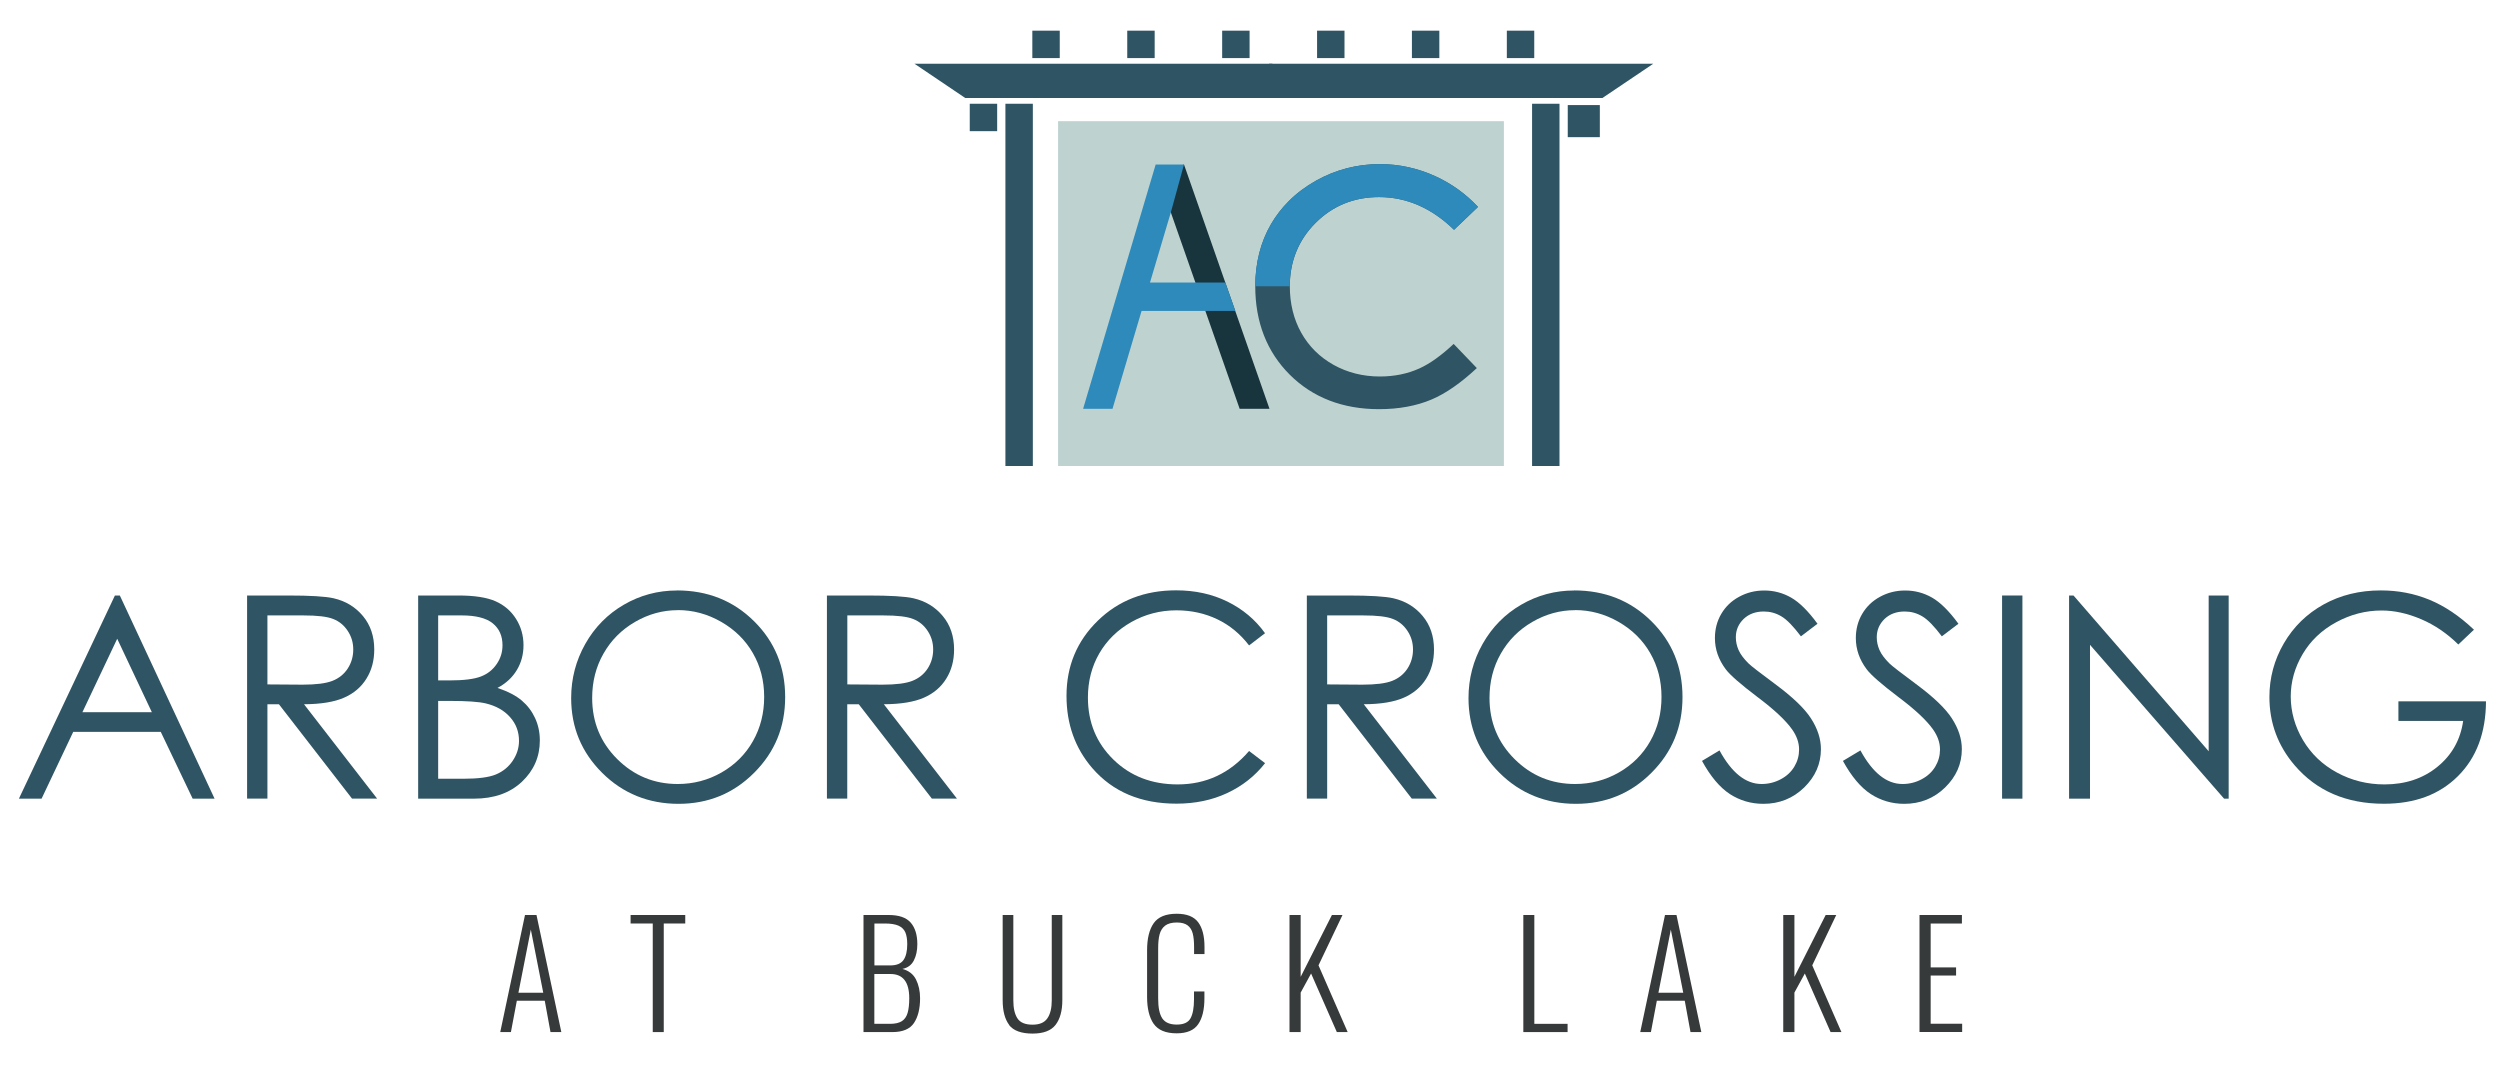 <?xml version="1.0" encoding="UTF-8"?>
<svg id="logos" xmlns="http://www.w3.org/2000/svg" viewBox="0 0 300 128.07">
  <defs>
    <style>
      .cls-1 {
        fill: none;
      }

      .cls-2 {
        fill: #2e8aba;
      }

      .cls-3 {
        fill: #bed3d0;
      }

      .cls-4 {
        fill: #18343d;
      }

      .cls-5 {
        fill: #373a3a;
      }

      .cls-6 {
        fill: #2f5463;
      }
    </style>
  </defs>
  <rect class="cls-3" x="126.97" y="14.54" width="53.5" height="41.38"/>
  <g>
    <polygon class="cls-6" points="152.4 11.76 192.29 11.76 198.39 7.65 152.29 7.65 152.4 11.76"/>
    <polygon class="cls-6" points="152.58 11.76 115.83 11.76 109.74 7.65 152.69 7.65 152.58 11.76"/>
    <rect class="cls-6" x="183.85" y="12.45" width="3.29" height="43.47"/>
    <rect class="cls-6" x="120.65" y="12.45" width="3.29" height="43.47"/>
    <rect class="cls-6" x="188.13" y="12.61" width="3.85" height="3.85"/>
    <rect class="cls-6" x="116.37" y="12.45" width="3.29" height="3.29"/>
    <rect class="cls-6" x="123.88" y="3.68" width="3.29" height="3.29"/>
    <rect class="cls-6" x="135.27" y="3.68" width="3.29" height="3.29"/>
    <rect class="cls-6" x="146.66" y="3.68" width="3.29" height="3.29"/>
    <rect class="cls-6" x="158.05" y="3.68" width="3.29" height="3.29"/>
    <rect class="cls-6" x="169.43" y="3.68" width="3.29" height="3.29"/>
    <rect class="cls-6" x="180.82" y="3.68" width="3.29" height="3.29"/>
  </g>
  <g>
    <g>
      <polyline class="cls-1" points="150.43 49.06 141.26 22.9 140.38 20.36 140.37 20.34"/>
      <polygon class="cls-4" points="152.34 49.06 148.76 49.06 140.5 25.49 139.61 22.94 138.9 20.94 140.37 20.34 140.39 20.34 140.52 20.28 142.08 19.74 152.34 49.06"/>
    </g>
    <polygon class="cls-2" points="148.24 37.31 147.04 33.9 138 33.9 140.5 25.49 142.08 19.74 138.68 19.74 129.97 49.06 133.5 49.06 136.99 37.31 148.24 37.31"/>
  </g>
  <g>
    <path class="cls-6" d="M174.48,27.58l2.88-2.75c-1.45-1.55-3.17-2.79-5.09-3.67-2.14-.98-4.39-1.47-6.7-1.47-2.71,0-5.28.67-7.63,1.98-1.25.7-2.36,1.53-3.3,2.48-.83.83-1.54,1.75-2.12,2.75-1.25,2.15-1.89,4.66-1.89,7.45,0,4.31,1.4,7.88,4.15,10.62,2.75,2.74,6.36,4.13,10.7,4.13,2.37,0,4.5-.39,6.33-1.17,1.68-.71,3.5-1.98,5.41-3.76l-2.78-2.9c-1.47,1.38-2.85,2.37-4.11,2.94-1.43.65-3.03.97-4.75.97-2.02,0-3.88-.47-5.54-1.39-1.67-.93-2.98-2.23-3.89-3.86-.91-1.62-1.37-3.5-1.37-5.57,0-3,1.04-5.56,3.09-7.61,2.06-2.06,4.62-3.1,7.62-3.1,3.3,0,6.33,1.32,9,3.93Z"/>
    <path class="cls-2" d="M154.77,34.36c0-3,1.04-5.56,3.09-7.61,2.06-2.06,4.62-3.1,7.62-3.1,3.3,0,6.33,1.32,9,3.93l2.88-2.75c-1.45-1.55-3.17-2.79-5.09-3.67-2.14-.98-4.39-1.47-6.7-1.47-2.71,0-5.28.67-7.63,1.98-1.25.7-2.36,1.53-3.3,2.48-.83.83-1.54,1.75-2.12,2.75-1.25,2.15-1.89,4.66-1.89,7.45h4.14Z"/>
  </g>
  <g>
    <path class="cls-6" d="M14.38,71.46l11.37,24.38h-2.63l-3.83-8.02h-10.5l-3.8,8.02h-2.72l11.52-24.38h.6ZM14.07,76.64l-4.18,8.82h8.33l-4.16-8.82Z"/>
    <path class="cls-6" d="M29.66,71.46h4.86c2.71,0,4.54.11,5.5.33,1.45.33,2.62,1.04,3.53,2.13.91,1.09,1.36,2.43,1.36,4.02,0,1.33-.31,2.49-.94,3.5-.62,1.01-1.52,1.77-2.68,2.28-1.16.51-2.76.78-4.81.79l8.77,11.32h-3.01l-8.77-11.32h-1.38v11.32h-2.44v-24.38ZM32.09,73.84v8.29l4.2.03c1.63,0,2.83-.15,3.61-.46.78-.31,1.39-.8,1.83-1.48.44-.68.66-1.44.66-2.28s-.22-1.56-.66-2.23c-.44-.67-1.02-1.15-1.74-1.43-.72-.29-1.91-.43-3.59-.43h-4.3Z"/>
    <path class="cls-6" d="M50.19,71.46h4.81c1.93,0,3.42.23,4.46.69s1.86,1.16,2.46,2.11c.6.95.9,2.01.9,3.17,0,1.08-.26,2.07-.79,2.96-.53.89-1.3,1.61-2.33,2.16,1.27.43,2.24.94,2.92,1.52.68.58,1.21,1.28,1.59,2.1s.57,1.72.57,2.68c0,1.96-.72,3.61-2.15,4.96-1.43,1.35-3.35,2.03-5.76,2.03h-6.69v-24.38ZM52.58,73.84v7.81h1.39c1.69,0,2.94-.16,3.74-.47s1.43-.81,1.89-1.49c.47-.68.7-1.43.7-2.26,0-1.12-.39-1.99-1.17-2.63-.78-.63-2.02-.95-3.73-.95h-2.82ZM52.58,84.1v9.35h3.02c1.78,0,3.09-.17,3.92-.52.83-.35,1.5-.89,2-1.63.5-.74.76-1.54.76-2.4,0-1.08-.35-2.03-1.06-2.83-.71-.81-1.68-1.36-2.92-1.66-.83-.2-2.28-.3-4.33-.3h-1.38Z"/>
    <path class="cls-6" d="M81.22,70.85c3.69,0,6.78,1.23,9.27,3.7,2.49,2.46,3.73,5.5,3.73,9.1s-1.24,6.6-3.72,9.08c-2.48,2.49-5.51,3.73-9.08,3.73s-6.67-1.24-9.15-3.71c-2.49-2.47-3.73-5.47-3.73-8.98,0-2.34.57-4.51,1.7-6.51,1.13-2,2.68-3.57,4.63-4.7s4.07-1.7,6.35-1.7ZM81.33,73.22c-1.8,0-3.51.47-5.13,1.41-1.62.94-2.88,2.21-3.78,3.8-.91,1.59-1.36,3.37-1.36,5.32,0,2.9,1,5.34,3.01,7.34,2.01,2,4.43,2.99,7.26,2.99,1.89,0,3.64-.46,5.25-1.38,1.61-.92,2.87-2.17,3.77-3.76s1.35-3.36,1.35-5.31-.45-3.68-1.35-5.25-2.17-2.82-3.81-3.76c-1.64-.94-3.37-1.41-5.21-1.41Z"/>
    <path class="cls-6" d="M99.24,71.46h4.86c2.71,0,4.54.11,5.5.33,1.45.33,2.62,1.04,3.53,2.13.91,1.09,1.36,2.43,1.36,4.02,0,1.33-.31,2.49-.94,3.5-.62,1.01-1.52,1.77-2.68,2.28-1.16.51-2.76.78-4.81.79l8.77,11.32h-3.01l-8.77-11.32h-1.38v11.32h-2.44v-24.38ZM101.68,73.84v8.29l4.2.03c1.63,0,2.83-.15,3.61-.46.78-.31,1.39-.8,1.83-1.48.44-.68.66-1.44.66-2.28s-.22-1.56-.66-2.23c-.44-.67-1.02-1.15-1.74-1.43-.72-.29-1.91-.43-3.59-.43h-4.3Z"/>
    <path class="cls-6" d="M151.81,75.98l-1.92,1.47c-1.06-1.38-2.33-2.43-3.82-3.14-1.49-.71-3.12-1.07-4.9-1.07-1.94,0-3.75.47-5.4,1.4s-2.94,2.19-3.85,3.76c-.91,1.57-1.37,3.34-1.37,5.31,0,2.97,1.02,5.45,3.06,7.44s4.61,2.98,7.71,2.98c3.41,0,6.27-1.34,8.57-4.01l1.92,1.46c-1.22,1.55-2.73,2.74-4.55,3.59-1.82.85-3.85,1.27-6.09,1.27-4.26,0-7.63-1.42-10.09-4.26-2.07-2.4-3.1-5.29-3.1-8.68,0-3.57,1.25-6.57,3.75-9.01s5.64-3.65,9.4-3.65c2.28,0,4.33.45,6.16,1.35,1.83.9,3.34,2.16,4.51,3.79Z"/>
    <path class="cls-6" d="M156.83,71.46h4.86c2.71,0,4.54.11,5.5.33,1.45.33,2.62,1.04,3.53,2.13.91,1.09,1.36,2.43,1.36,4.02,0,1.33-.31,2.49-.94,3.5-.62,1.01-1.52,1.77-2.68,2.28-1.16.51-2.76.78-4.81.79l8.77,11.32h-3.01l-8.77-11.32h-1.38v11.32h-2.44v-24.38ZM159.26,73.84v8.29l4.2.03c1.63,0,2.83-.15,3.61-.46.78-.31,1.39-.8,1.83-1.48.44-.68.66-1.44.66-2.28s-.22-1.56-.66-2.23c-.44-.67-1.02-1.15-1.74-1.43-.72-.29-1.91-.43-3.59-.43h-4.3Z"/>
    <path class="cls-6" d="M188.9,70.85c3.69,0,6.78,1.23,9.27,3.7,2.49,2.46,3.73,5.5,3.73,9.1s-1.24,6.6-3.72,9.08c-2.48,2.49-5.51,3.73-9.08,3.73s-6.67-1.24-9.15-3.71c-2.49-2.47-3.73-5.47-3.73-8.98,0-2.34.57-4.51,1.7-6.51,1.13-2,2.68-3.57,4.63-4.7s4.07-1.7,6.35-1.7ZM189.01,73.22c-1.8,0-3.51.47-5.13,1.41-1.62.94-2.88,2.21-3.78,3.8-.91,1.59-1.36,3.37-1.36,5.32,0,2.9,1,5.34,3.01,7.34,2.01,2,4.43,2.99,7.26,2.99,1.89,0,3.64-.46,5.25-1.38,1.61-.92,2.87-2.17,3.77-3.76s1.35-3.36,1.35-5.31-.45-3.68-1.35-5.25-2.17-2.82-3.81-3.76c-1.64-.94-3.38-1.41-5.21-1.41Z"/>
    <path class="cls-6" d="M204.27,91.29l2.07-1.24c1.46,2.68,3.14,4.03,5.05,4.03.82,0,1.59-.19,2.3-.57.72-.38,1.26-.89,1.64-1.53.38-.64.56-1.32.56-2.04,0-.82-.28-1.62-.83-2.4-.76-1.08-2.15-2.39-4.18-3.91-2.03-1.54-3.3-2.65-3.8-3.33-.86-1.15-1.29-2.39-1.29-3.73,0-1.06.25-2.03.76-2.9.51-.87,1.22-1.56,2.15-2.06.92-.5,1.92-.75,3.01-.75,1.15,0,2.22.28,3.22.85,1,.57,2.06,1.62,3.17,3.14l-1.99,1.51c-.92-1.22-1.7-2.02-2.35-2.4-.65-.39-1.35-.58-2.11-.58-.98,0-1.79.3-2.41.89-.62.6-.94,1.33-.94,2.2,0,.53.11,1.04.33,1.54s.62,1.04,1.21,1.62c.32.31,1.37,1.12,3.15,2.44,2.11,1.56,3.56,2.94,4.34,4.16.78,1.22,1.18,2.44,1.18,3.66,0,1.77-.67,3.3-2.01,4.61-1.34,1.3-2.97,1.96-4.9,1.96-1.48,0-2.82-.4-4.03-1.18-1.2-.79-2.31-2.11-3.33-3.97Z"/>
    <path class="cls-6" d="M221.18,91.29l2.07-1.24c1.46,2.68,3.14,4.03,5.05,4.03.82,0,1.59-.19,2.3-.57.72-.38,1.26-.89,1.64-1.53.38-.64.56-1.32.56-2.04,0-.82-.28-1.62-.83-2.4-.76-1.08-2.15-2.39-4.18-3.91-2.03-1.54-3.3-2.65-3.8-3.33-.86-1.15-1.29-2.39-1.29-3.73,0-1.06.25-2.03.76-2.9.51-.87,1.22-1.56,2.15-2.06.92-.5,1.92-.75,3.01-.75,1.15,0,2.22.28,3.22.85,1,.57,2.06,1.62,3.17,3.14l-1.99,1.51c-.92-1.22-1.7-2.02-2.35-2.4-.65-.39-1.35-.58-2.11-.58-.98,0-1.79.3-2.41.89-.62.6-.94,1.33-.94,2.2,0,.53.11,1.04.33,1.54s.62,1.04,1.21,1.62c.32.31,1.37,1.12,3.15,2.44,2.11,1.56,3.56,2.94,4.34,4.16.78,1.22,1.18,2.44,1.18,3.66,0,1.77-.67,3.3-2.01,4.61-1.34,1.3-2.97,1.96-4.9,1.96-1.48,0-2.82-.4-4.03-1.18-1.2-.79-2.31-2.11-3.33-3.97Z"/>
    <path class="cls-6" d="M240.25,71.46h2.44v24.38h-2.44v-24.38Z"/>
    <path class="cls-6" d="M248.29,95.84v-24.38h.53l16.22,18.69v-18.69h2.4v24.38h-.55l-16.09-18.46v18.46h-2.52Z"/>
    <path class="cls-6" d="M296.89,75.55l-1.89,1.79c-1.36-1.34-2.85-2.35-4.47-3.04-1.62-.69-3.2-1.04-4.73-1.04-1.91,0-3.73.47-5.46,1.41s-3.07,2.21-4.02,3.82c-.95,1.61-1.43,3.31-1.43,5.1s.49,3.58,1.47,5.23c.98,1.65,2.34,2.95,4.08,3.89,1.73.94,3.63,1.42,5.7,1.42,2.51,0,4.63-.71,6.36-2.12,1.73-1.41,2.76-3.25,3.08-5.5h-7.77v-2.35h10.51c-.02,3.77-1.14,6.76-3.36,8.97-2.22,2.22-5.18,3.32-8.89,3.32-4.51,0-8.08-1.54-10.71-4.61-2.02-2.36-3.03-5.1-3.03-8.2,0-2.31.58-4.46,1.74-6.45,1.16-1.99,2.75-3.54,4.77-4.66,2.02-1.12,4.31-1.68,6.86-1.68,2.07,0,4.01.37,5.83,1.12,1.82.75,3.6,1.94,5.34,3.59Z"/>
  </g>
  <g>
    <path class="cls-5" d="M62.99,109.8h1.39l2.98,14.05h-1.3l-.69-3.76h-3.35l-.71,3.76h-1.28l2.97-14.05ZM65.19,119.13l-1.49-7.58-1.49,7.58h2.98Z"/>
    <path class="cls-5" d="M78.32,110.82h-2.65v-1.02h6.56v1.02h-2.58v13.03h-1.32v-13.03Z"/>
    <path class="cls-5" d="M103.62,109.8h3.02c1.23,0,2.1.3,2.64.91.53.61.8,1.47.8,2.59,0,.76-.14,1.42-.42,1.96-.28.54-.73.88-1.37,1.01.76.21,1.31.63,1.63,1.27.32.64.49,1.39.49,2.25,0,1.26-.25,2.25-.74,2.98-.49.72-1.35,1.08-2.58,1.08h-3.47v-14.05ZM106.84,115.85c.75,0,1.28-.22,1.58-.65.3-.43.45-1.07.45-1.9,0-.59-.08-1.06-.23-1.42-.16-.36-.43-.62-.82-.8-.39-.17-.93-.26-1.64-.26h-1.25v5.03h1.91ZM106.82,122.86c.6,0,1.07-.11,1.4-.32.33-.21.56-.54.69-.98.13-.44.2-1.03.2-1.77,0-1.94-.75-2.91-2.26-2.91h-1.93v5.98h1.89Z"/>
    <path class="cls-5" d="M121.1,122.99c-.52-.69-.78-1.68-.78-2.97v-10.22h1.28v10.25c0,.93.16,1.64.49,2.15.33.51.93.76,1.81.76s1.44-.26,1.79-.77c.35-.51.52-1.23.52-2.14v-10.25h1.27v10.22c0,1.27-.27,2.26-.81,2.96-.54.7-1.46,1.05-2.77,1.05s-2.29-.34-2.81-1.03Z"/>
    <path class="cls-5" d="M138.44,122.86c-.53-.77-.79-1.85-.79-3.23v-5.59c0-1.41.26-2.49.79-3.25.53-.76,1.45-1.14,2.77-1.14,1.2,0,2.06.34,2.57,1.02.51.68.76,1.67.76,2.97v.85h-1.25v-.82c0-.67-.05-1.22-.16-1.64-.1-.42-.31-.75-.61-.98-.3-.23-.73-.35-1.3-.35-.61,0-1.08.13-1.41.38-.32.25-.54.6-.66,1.05-.12.45-.17,1.01-.17,1.71v5.98c0,1.09.16,1.88.49,2.38.33.5.91.75,1.74.75s1.37-.25,1.65-.75c.28-.5.42-1.27.42-2.3v-.92h1.25v.83c0,1.34-.25,2.38-.75,3.1-.5.73-1.36,1.09-2.58,1.09-1.32,0-2.24-.39-2.77-1.16Z"/>
    <path class="cls-5" d="M154.74,109.8h1.34v7.42l3.75-7.42h1.27l-2.88,6.04,3.5,8.01h-1.3l-3.09-7.03-1.25,2.29v4.74h-1.34v-14.05Z"/>
    <path class="cls-5" d="M182.8,109.8h1.32v13.06h3.99v.99h-5.31v-14.05Z"/>
    <path class="cls-5" d="M199.79,109.8h1.39l2.98,14.05h-1.3l-.69-3.76h-3.35l-.71,3.76h-1.28l2.97-14.05ZM201.99,119.13l-1.49-7.58-1.49,7.58h2.98Z"/>
    <path class="cls-5" d="M213.99,109.8h1.34v7.42l3.75-7.42h1.27l-2.88,6.04,3.5,8.01h-1.3l-3.09-7.03-1.25,2.29v4.74h-1.34v-14.05Z"/>
    <path class="cls-5" d="M230.35,109.8h5.08v1.02h-3.75v5.27h3.05v.97h-3.05v5.79h3.78v.99h-5.12v-14.05Z"/>
  </g>
</svg>